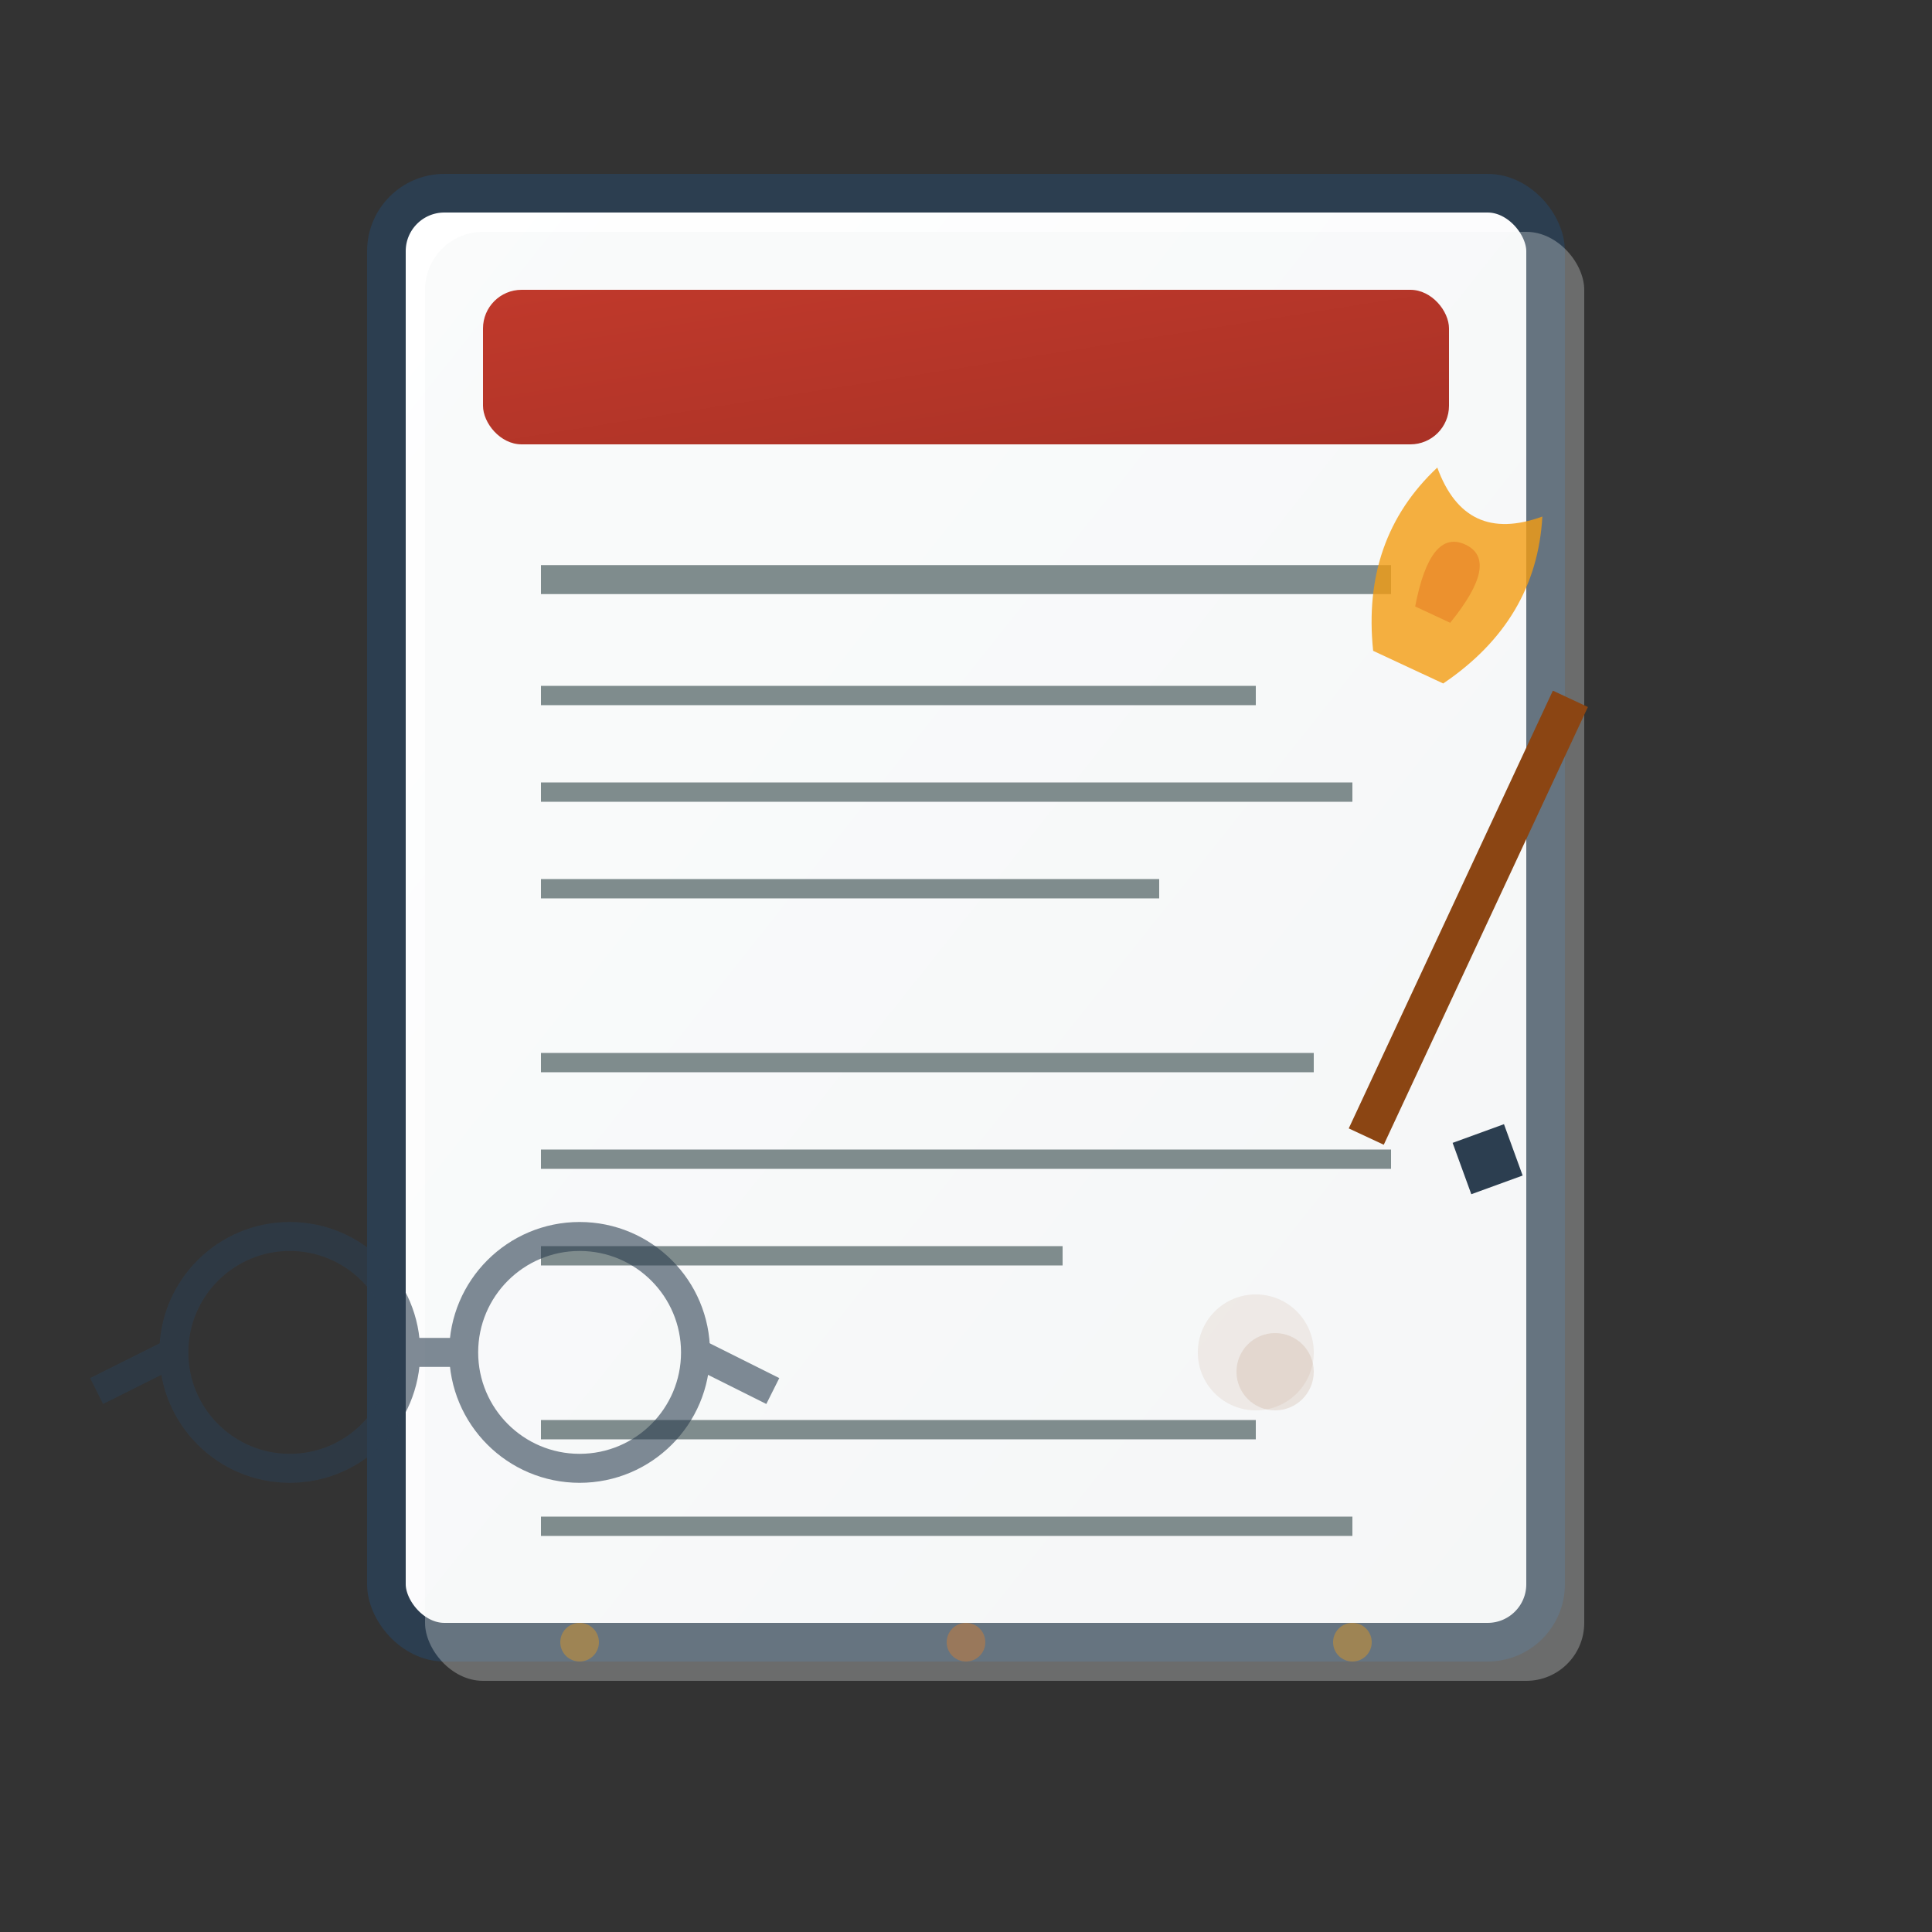 <svg width="100" height="100" viewBox="0 0 100 100" fill="none" xmlns="http://www.w3.org/2000/svg">
  <rect x="0" y="0" width="100" height="100" fill="#333333" stroke="none"/>
  <defs>
    <linearGradient id="blogGradient" x1="0%" y1="0%" x2="100%" y2="100%">
      <stop offset="0%" style="stop-color:#c0392b;stop-opacity:1" />
      <stop offset="100%" style="stop-color:#a93226;stop-opacity:1" />
    </linearGradient>
    <linearGradient id="paperGradient" x1="0%" y1="0%" x2="100%" y2="100%">
      <stop offset="0%" style="stop-color:#ffffff;stop-opacity:1" />
      <stop offset="100%" style="stop-color:#f8f9fa;stop-opacity:1" />
    </linearGradient>
  </defs>
  
  <!-- Main document/blog background -->
  <rect x="20" y="10" width="60" height="75" rx="3" fill="url(#paperGradient)" stroke="#2c3e50" stroke-width="2"/>
  
  <!-- Document shadow -->
  <rect x="22" y="12" width="60" height="75" rx="3" fill="#ecf0f1" opacity="0.3"/>
  
  <!-- Blog header area -->
  <rect x="25" y="15" width="50" height="8" rx="2" fill="url(#blogGradient)"/>
  
  <!-- Blog content lines -->
  <line x1="28" y1="30" x2="72" y2="30" stroke="#7f8c8d" stroke-width="1.5"/>
  <line x1="28" y1="36" x2="65" y2="36" stroke="#7f8c8d" stroke-width="1"/>
  <line x1="28" y1="41" x2="70" y2="41" stroke="#7f8c8d" stroke-width="1"/>
  <line x1="28" y1="46" x2="60" y2="46" stroke="#7f8c8d" stroke-width="1"/>
  
  <!-- Paragraph break -->
  <line x1="28" y1="55" x2="68" y2="55" stroke="#7f8c8d" stroke-width="1"/>
  <line x1="28" y1="60" x2="72" y2="60" stroke="#7f8c8d" stroke-width="1"/>
  <line x1="28" y1="65" x2="55" y2="65" stroke="#7f8c8d" stroke-width="1"/>
  
  <!-- Another paragraph -->
  <line x1="28" y1="74" x2="65" y2="74" stroke="#7f8c8d" stroke-width="1"/>
  <line x1="28" y1="79" x2="70" y2="79" stroke="#7f8c8d" stroke-width="1"/>
  
  <!-- Decorative quill pen -->
  <g transform="translate(75, 20)">
    <!-- Pen shaft -->
    <rect x="0" y="15" width="2" height="25" fill="#8b4513" transform="rotate(25 1 27.5)"/>
    
    <!-- Pen nib -->
    <path d="M2 38 L4 40 L2 42 L0 40 Z" fill="#2c3e50" transform="rotate(25 2 40)"/>
    
    <!-- Feather -->
    <path d="M-2 15 Q-5 10 -3 5 Q0 8 3 5 Q5 10 2 15" fill="#f39c12" opacity="0.8" transform="rotate(25 0 10)"/>
    
    <!-- Feather details -->
    <path d="M-1 12 Q-2 8 0 8 Q2 8 1 12" fill="#e67e22" opacity="0.6" transform="rotate(25 0 10)"/>
  </g>
  
  <!-- Decorative elements -->
  <g opacity="0.4">
    <!-- Coffee stain -->
    <circle cx="65" cy="70" r="3" fill="#8b4513" opacity="0.2"/>
    <circle cx="66" cy="71" r="2" fill="#8b4513" opacity="0.3"/>
    
    <!-- Small decorative dots -->
    <circle cx="30" cy="85" r="1" fill="#f39c12"/>
    <circle cx="50" cy="85" r="1" fill="#e67e22"/>
    <circle cx="70" cy="85" r="1" fill="#f39c12"/>
  </g>
  
  <!-- Reading glasses decoration -->
  <g transform="translate(15, 70)" opacity="0.6">
    <!-- Left lens -->
    <circle cx="0" cy="0" r="6" fill="none" stroke="#2c3e50" stroke-width="1.5"/>
    
    <!-- Right lens -->
    <circle cx="15" cy="0" r="6" fill="none" stroke="#2c3e50" stroke-width="1.5"/>
    
    <!-- Bridge -->
    <line x1="6" y1="0" x2="9" y2="0" stroke="#2c3e50" stroke-width="1.5"/>
    
    <!-- Left temple -->
    <line x1="-6" y1="0" x2="-10" y2="2" stroke="#2c3e50" stroke-width="1.5"/>
    
    <!-- Right temple -->
    <line x1="21" y1="0" x2="25" y2="2" stroke="#2c3e50" stroke-width="1.5"/>
  </g>
</svg>
